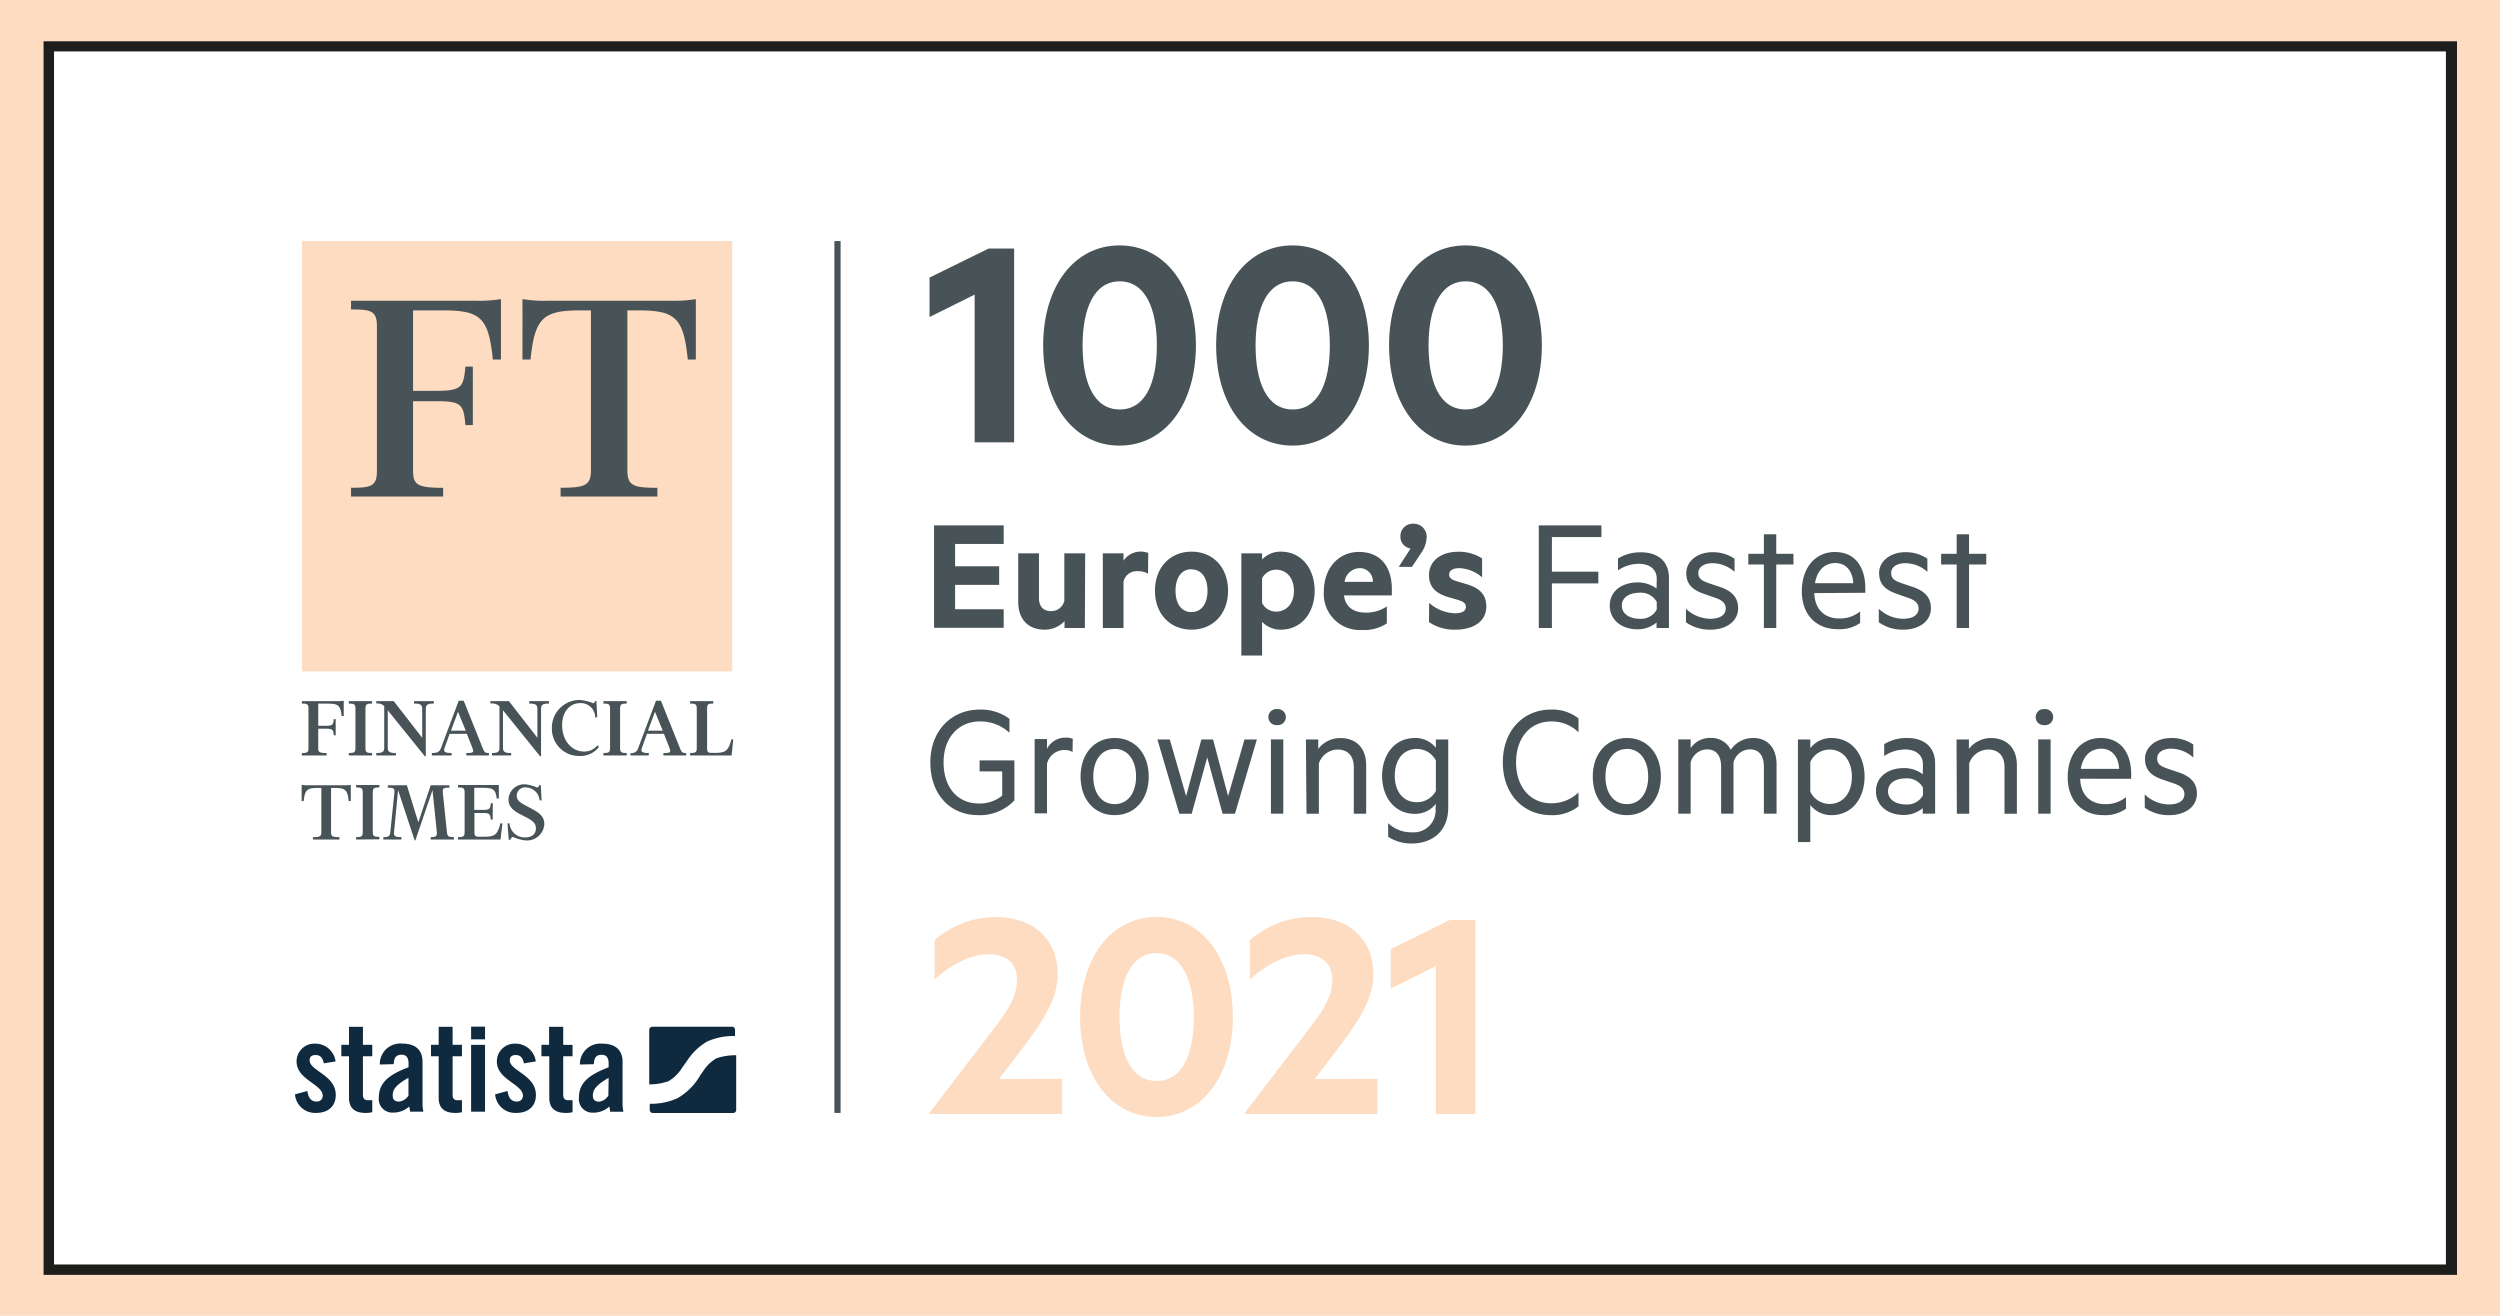 <svg xmlns="http://www.w3.org/2000/svg" viewBox="0 0 403.94 212.6"><defs><style>.cls-1{fill:#fff;}.cls-2{fill:#1d1d1b;}.cls-3{fill:#fddcc1;}.cls-4{fill:none;stroke:#485358;stroke-miterlimit:10;}.cls-5{fill:#485358;}.cls-6{fill:#0f293e;}</style></defs><g id="Bild"><rect class="cls-1" width="403.94" height="212.6"/><path class="cls-2" d="M395.2,8.31v196H8.73V8.31H395.2M397,6.65H7V206H397V6.65Z"/><path class="cls-3" d="M397,6.65V206H7V6.65H397m7-6.65H0V212.6H403.94V0Z"/><line class="cls-4" x1="135.32" y1="38.95" x2="135.32" y2="179.82"/><path class="cls-5" d="M163.86,71.47h-6.38V47.6l-7.29,3.62V44.85l9.54-4.69h4.13Z"/><path class="cls-5" d="M168.55,55.81c0-9.53,5-16.16,12.34-16.16s12.34,6.63,12.34,16.16S188.23,72,180.89,72,168.55,65.35,168.55,55.81Zm6.37,0c0,5.82,1.74,10.35,6,10.35s6-4.53,6-10.35-1.79-10.35-6-10.35S174.92,50,174.92,55.81Z"/><path class="cls-5" d="M196.5,55.81c0-9.53,5-16.16,12.34-16.16s12.34,6.63,12.34,16.16S216.18,72,208.84,72,196.5,65.35,196.5,55.81Zm6.37,0c0,5.82,1.74,10.35,6,10.35s6-4.53,6-10.35-1.78-10.35-6-10.35S202.87,50,202.87,55.81Z"/><path class="cls-5" d="M224.44,55.81c0-9.53,5-16.16,12.34-16.16s12.35,6.63,12.35,16.16S244.13,72,236.78,72,224.44,65.35,224.44,55.81Zm6.38,0c0,5.82,1.73,10.35,6,10.35s6-4.53,6-10.35-1.78-10.35-6-10.35S230.82,50,230.82,55.81Z"/><path class="cls-5" d="M162.17,84.89v3h-7.85v3.61h7.12v3h-7.12v3.94h7.85v3H150.92V84.89Z"/><path class="cls-5" d="M175.29,101.47H172v-1.11a4.37,4.37,0,0,1-3.24,1.38c-2.7,0-4.24-1.78-4.24-4.46V89.4h3.35v7.21c0,1.27.62,2.13,1.94,2.13a2.15,2.15,0,0,0,2.16-1.67V89.4h3.37Z"/><path class="cls-5" d="M185.5,92.7a3.23,3.23,0,0,0-1.67-.41,2.18,2.18,0,0,0-2.3,1.7v7.48h-3.34V89.4h3.34v1.19a3.36,3.36,0,0,1,4-1.24Z"/><path class="cls-5" d="M192.52,101.74c-3.51,0-5.91-2.59-5.91-6.29s2.4-6.32,5.91-6.32,5.91,2.59,5.91,6.32S196,101.74,192.52,101.74Zm0-9.77c-1.67,0-2.59,1.45-2.59,3.48s.92,3.45,2.59,3.45,2.59-1.45,2.59-3.45S194.19,92,192.52,92Z"/><path class="cls-5" d="M203.92,105.92h-3.35V89.4h3.35v1a4.13,4.13,0,0,1,3-1.27c3.51,0,5.5,2.92,5.5,6.32s-2,6.29-5.5,6.29a4.13,4.13,0,0,1-3-1.27Zm0-8.5a2.51,2.51,0,0,0,2.26,1.4c1.81,0,2.89-1.45,2.89-3.37s-1.08-3.4-2.89-3.4a2.53,2.53,0,0,0-2.26,1.4Z"/><path class="cls-5" d="M217.15,96.2c.26,2,1.7,2.78,3.48,2.78a5.81,5.81,0,0,0,3.45-1v2.75a6.63,6.63,0,0,1-4,1.06,5.82,5.82,0,0,1-6.18-6.21c0-3.78,2.38-6.4,5.67-6.4,3.51,0,5.32,2.43,5.32,6V96.2Zm.1-2.18h4.57a2.11,2.11,0,0,0-2.14-2.22A2.54,2.54,0,0,0,217.25,94Z"/><path class="cls-5" d="M227.92,88.62a1.91,1.91,0,0,1-1.65-1.94,2,2,0,0,1,2.11-2.06,2.1,2.1,0,0,1,2.13,2.3,4.67,4.67,0,0,1-.89,2.43l-1.48,2.24H226Z"/><path class="cls-5" d="M230.92,97.42a6.64,6.64,0,0,0,4.15,1.67c1,0,1.78-.29,1.78-1s-.53-.92-1.37-1.19l-1.16-.33c-2.11-.56-3.43-1.56-3.43-3.64,0-2.35,2-3.78,4.72-3.78a6.85,6.85,0,0,1,3.86,1.08v3.05a6,6,0,0,0-3.7-1.48c-.91,0-1.62.35-1.62,1s.46.87,1.3,1.14l1.35.4c2.3.65,3.35,1.73,3.35,3.67,0,2.43-2.13,3.73-5,3.73a7.29,7.29,0,0,1-4.26-1.22Z"/><path class="cls-5" d="M248.63,101.47V84.89h10.12v1.89h-8v5.59h7.5v1.89h-7.5v7.21Z"/><path class="cls-5" d="M267.69,93.5c0-1.48-1.11-2.4-2.86-2.4a6,6,0,0,0-3.4,1.06V90.24a6.88,6.88,0,0,1,3.72-1c2.83,0,4.51,1.57,4.51,4.1v8.13h-2v-.89a4.74,4.74,0,0,1-3.11,1.1c-2.45,0-4.45-1.45-4.45-3.83s2-3.75,4.56-3.75a5.07,5.07,0,0,1,3,1Zm0,3.76a2.91,2.91,0,0,0-2.78-1.49c-1.46,0-2.86.65-2.86,2.08s1.4,2.13,2.86,2.13a2.9,2.9,0,0,0,2.78-1.48Z"/><path class="cls-5" d="M272.41,98.36a5.8,5.8,0,0,0,3.95,1.62c1.32,0,2.48-.48,2.48-1.67,0-.89-.68-1.38-1.73-1.73L275.46,96c-1.8-.6-3-1.46-3-3.41s1.86-3.37,4.24-3.37a6.25,6.25,0,0,1,3.56,1.05V92.4A5.34,5.34,0,0,0,276.68,91c-1.24,0-2.27.54-2.27,1.56s.65,1.3,1.78,1.7l1.84.62c1.81.63,2.81,1.68,2.81,3.38,0,2.21-2,3.48-4.48,3.48a6.67,6.67,0,0,1-3.95-1.19Z"/><path class="cls-5" d="M287,101.47h-2V91.21h-2.51V89.48H285V86.33h2v3.15h2.78v1.73H287Z"/><path class="cls-5" d="M293.15,95.83c.08,2.78,1.83,4.1,4,4.1a5.17,5.17,0,0,0,3.4-1.13v1.86a5.79,5.79,0,0,1-3.64,1c-3.46,0-5.78-2.35-5.78-6.13s2.16-6.34,5.35-6.34,4.91,2.35,4.91,5.86v.73Zm.11-1.6h6.18c-.08-1.75-1-3.26-2.92-3.26C294.93,91,293.64,92,293.26,94.23Z"/><path class="cls-5" d="M303.57,98.36a5.79,5.79,0,0,0,3.94,1.62c1.33,0,2.49-.48,2.49-1.67,0-.89-.68-1.38-1.73-1.73L306.62,96c-1.81-.6-3-1.46-3-3.41s1.86-3.37,4.24-3.37a6.25,6.25,0,0,1,3.56,1.05V92.4A5.36,5.36,0,0,0,307.84,91c-1.24,0-2.27.54-2.27,1.56s.65,1.3,1.78,1.7l1.84.62c1.8.63,2.8,1.68,2.8,3.38,0,2.21-2,3.48-4.48,3.48a6.66,6.66,0,0,1-3.94-1.19Z"/><path class="cls-5" d="M318.15,101.47h-2V91.21h-2.51V89.48h2.51V86.33h2v3.15h2.78v1.73h-2.78Z"/><path class="cls-5" d="M161.93,128.55v-3.91h-3.65v-1.78h5.62v6.47a7.66,7.66,0,0,1-5.83,2.38c-4.62,0-7.75-3.4-7.75-8.53s3.43-8.53,8-8.53a7.7,7.7,0,0,1,4.78,1.49v2.26a6.8,6.8,0,0,0-4.78-1.83c-3.45,0-5.86,2.62-5.86,6.61s2.22,6.64,5.67,6.64A5.67,5.67,0,0,0,161.93,128.55Z"/><path class="cls-5" d="M173.3,121.51a2.55,2.55,0,0,0-1.35-.33,2.9,2.9,0,0,0-2.78,2.24v8h-2v-12h2v1.57a3.33,3.33,0,0,1,3-1.81,2.91,2.91,0,0,1,1.16.19Z"/><path class="cls-5" d="M180.1,131.71c-3.29,0-5.51-2.56-5.51-6.23s2.22-6.24,5.51-6.24,5.51,2.56,5.51,6.24S183.37,131.71,180.1,131.71Zm0-10.69c-2.16,0-3.45,1.84-3.45,4.46s1.29,4.45,3.45,4.45,3.46-1.84,3.46-4.45S182.26,121,180.1,121Z"/><path class="cls-5" d="M198.43,128.63l2.65-9.15h2l-3.54,12h-2l-2.48-9.1-2.51,9.1h-2l-3.54-12h2l2.64,9.15,2.46-9.15H196Z"/><path class="cls-5" d="M206.35,117.16a1.3,1.3,0,1,1,0-2.59,1.3,1.3,0,1,1,0,2.59Zm1,14.31h-2v-12h2Z"/><path class="cls-5" d="M211,119.48h2V121a4.47,4.47,0,0,1,3.53-1.75c2.73,0,4.21,1.75,4.21,4.37v7.86h-2v-7.53c0-1.68-.84-2.84-2.64-2.84a3.25,3.25,0,0,0-3,2.24v8.13h-2Z"/><path class="cls-5" d="M232,129.87a4.21,4.21,0,0,1-3.35,1.63c-3.5,0-5.34-2.92-5.34-6.13s1.84-6.13,5.34-6.13a4.22,4.22,0,0,1,3.35,1.59v-1.35h2v11c0,4.19-3,5.81-5.85,5.81a6.92,6.92,0,0,1-3.86-1.08V133a5.34,5.34,0,0,0,3.86,1.48,3.54,3.54,0,0,0,3.8-3.83Zm0-7a3.47,3.47,0,0,0-3.05-1.86c-2.27,0-3.59,1.81-3.59,4.32s1.32,4.29,3.59,4.29A3.47,3.47,0,0,0,232,127.8Z"/><path class="cls-5" d="M250.6,114.65a6.78,6.78,0,0,1,4.45,1.43v2.24a6.14,6.14,0,0,0-4.43-1.75c-3.34,0-5.66,2.62-5.66,6.61s2.32,6.61,5.66,6.61a6.26,6.26,0,0,0,4.43-1.75v2.24a6.78,6.78,0,0,1-4.45,1.43c-4.43,0-7.78-3.35-7.78-8.53S246.17,114.65,250.6,114.65Z"/><path class="cls-5" d="M262.86,131.71c-3.3,0-5.51-2.56-5.51-6.23s2.21-6.24,5.51-6.24,5.5,2.56,5.5,6.24S266.12,131.71,262.86,131.71Zm0-10.69c-2.16,0-3.46,1.84-3.46,4.46s1.3,4.45,3.46,4.45,3.45-1.84,3.45-4.45S265,121,262.86,121Z"/><path class="cls-5" d="M283.27,119.24c2.43,0,3.78,1.7,3.78,4.29v7.94H285v-7.61c0-1.68-.72-2.78-2.26-2.78a2.79,2.79,0,0,0-2.65,2.13v8.26h-2v-7.61c0-1.68-.73-2.78-2.27-2.78a2.79,2.79,0,0,0-2.65,2.13v8.26h-2v-12h2v1.41a3.75,3.75,0,0,1,3.24-1.65,3.49,3.49,0,0,1,3.24,1.92A4.34,4.34,0,0,1,283.27,119.24Z"/><path class="cls-5" d="M292.5,136.06h-2V119.48h2v1.41a4.25,4.25,0,0,1,3.38-1.65c3.53,0,5.39,2.92,5.39,6.24s-1.86,6.23-5.39,6.23a4.25,4.25,0,0,1-3.38-1.65Zm0-8.16a3.44,3.44,0,0,0,3.08,2c2.29,0,3.64-1.86,3.64-4.39s-1.35-4.4-3.64-4.4a3.44,3.44,0,0,0-3.08,2Z"/><path class="cls-5" d="M310.7,123.5c0-1.48-1.11-2.4-2.86-2.4a6,6,0,0,0-3.4,1.06v-1.92a6.9,6.9,0,0,1,3.72-1c2.84,0,4.51,1.57,4.51,4.1v8.13h-2v-.89a4.74,4.74,0,0,1-3.11,1.1c-2.45,0-4.45-1.45-4.45-3.83s2-3.75,4.56-3.75a5,5,0,0,1,3,1Zm0,3.76a2.91,2.91,0,0,0-2.78-1.49c-1.46,0-2.86.65-2.86,2.08s1.4,2.13,2.86,2.13a2.9,2.9,0,0,0,2.78-1.48Z"/><path class="cls-5" d="M316.13,119.48h2V121a4.49,4.49,0,0,1,3.54-1.75c2.72,0,4.21,1.75,4.21,4.37v7.86h-2v-7.53c0-1.68-.84-2.84-2.65-2.84a3.26,3.26,0,0,0-3.05,2.24v8.13h-2Z"/><path class="cls-5" d="M330.33,117.16a1.3,1.3,0,1,1,0-2.59,1.3,1.3,0,1,1,0,2.59Zm1,14.31h-2v-12h2Z"/><path class="cls-5" d="M336.11,125.83c.08,2.78,1.83,4.1,4,4.1a5.17,5.17,0,0,0,3.4-1.13v1.86a5.79,5.79,0,0,1-3.64,1.05c-3.46,0-5.78-2.35-5.78-6.13s2.16-6.34,5.34-6.34,4.92,2.35,4.92,5.86v.73Zm.1-1.6h6.19c-.08-1.75-1-3.26-2.92-3.26C337.89,121,336.59,122,336.21,124.23Z"/><path class="cls-5" d="M346.53,128.36a5.77,5.77,0,0,0,3.94,1.62c1.32,0,2.48-.48,2.48-1.67,0-.89-.67-1.38-1.72-1.73l-1.65-.56c-1.81-.6-3-1.46-3-3.41s1.86-3.37,4.23-3.37a6.26,6.26,0,0,1,3.57,1.05v2.11a5.36,5.36,0,0,0-3.57-1.43c-1.24,0-2.26.54-2.26,1.56s.65,1.3,1.78,1.7l1.84.62c1.8.63,2.8,1.68,2.8,3.38,0,2.21-2,3.48-4.48,3.48a6.66,6.66,0,0,1-3.94-1.19Z"/><path class="cls-3" d="M171.61,174.31V180H150.19v-.21l9.13-11.93c2.9-3.77,5-6.32,5-9.59,0-2.44-1.59-4.08-4.54-4.08-3.42,0-6.68,2.15-8.77,4.08v-6.37a15,15,0,0,1,9.94-3.72c6.07,0,9.94,3.62,9.94,9.28,0,4.13-2.65,7.85-5.66,11.88l-3.82,5Z"/><path class="cls-3" d="M174.52,164.31c0-9.53,5-16.16,12.34-16.16s12.34,6.63,12.34,16.16-5,16.17-12.34,16.17S174.52,173.85,174.52,164.31Zm6.37,0c0,5.82,1.73,10.35,6,10.35s6-4.53,6-10.35S191,154,186.86,154,180.89,158.5,180.89,164.31Z"/><path class="cls-3" d="M222.56,174.31V180H201.14v-.21l9.13-11.93c2.9-3.77,5-6.32,5-9.59,0-2.44-1.58-4.08-4.53-4.08-3.42,0-6.69,2.15-8.78,4.08v-6.37a15,15,0,0,1,10-3.72c6.07,0,9.94,3.62,9.94,9.28,0,4.13-2.65,7.85-5.66,11.88l-3.82,5Z"/><path class="cls-3" d="M238.37,180H232V156.1l-7.29,3.62v-6.37l9.54-4.69h4.13Z"/><path class="cls-6" d="M52.32,171.81c-.16-.86-.56-1.34-1.29-1.34s-1,.3-1,.86c0,1.69,4.22,2.37,4.22,5.58,0,1.93-1.33,2.91-3.16,2.91a3.26,3.26,0,0,1-3.43-3l2-.54c.14.9.46,1.7,1.48,1.7a.91.91,0,0,0,1-.94c0-1.87-4.22-2.57-4.22-5.52a2.87,2.87,0,0,1,3-2.89,3.3,3.3,0,0,1,3.3,2.87Z"/><path class="cls-6" d="M55.15,170.67v-1.85h1.24v-2.91h2.25v2.91h1.51v1.85H58.64v6.22c0,.56.24.88.76.88h.75v1.93a4,4,0,0,1-1.13.12c-1.68,0-2.63-.78-2.63-2.43v-6.72Z"/><path class="cls-6" d="M61.37,172A3.31,3.31,0,0,1,65,168.62c2.09,0,3.27,1,3.27,2.93v6.92a7.68,7.68,0,0,0,.14,1.15H66.25c0-.3-.1-.58-.12-.85a3.82,3.82,0,0,1-2.63,1,2.19,2.19,0,0,1-2.29-2.43c0-2.37,1.56-3.67,4.8-4.9v-.64c0-.9-.36-1.38-1.11-1.38-1,0-1.24.6-1.28,1.52ZM66,174.14c-2.05,1.16-2.55,1.91-2.55,2.85,0,.7.36,1,1,1A2,2,0,0,0,66,177Z"/><path class="cls-6" d="M69.64,170.67v-1.85h1.24v-2.91h2.25v2.91h1.51v1.85H73.13v6.22c0,.56.24.88.76.88h.75v1.93a4,4,0,0,1-1.13.12c-1.68,0-2.63-.78-2.63-2.43v-6.72Z"/><path class="cls-6" d="M76.12,167.93v-2.05h2.25v2.05Zm0,11.69v-10.8h2.25v10.8Z"/><path class="cls-6" d="M84.65,171.81c-.16-.86-.56-1.34-1.28-1.34s-1,.3-1,.86c0,1.69,4.22,2.37,4.22,5.58,0,1.93-1.33,2.91-3.15,2.91a3.27,3.27,0,0,1-3.44-3l2-.54c.14.9.46,1.7,1.49,1.7a.91.91,0,0,0,1-.94c0-1.87-4.21-2.57-4.21-5.52a2.87,2.87,0,0,1,3-2.89,3.29,3.29,0,0,1,3.29,2.87Z"/><path class="cls-6" d="M87.48,170.67v-1.85h1.24v-2.91H91v2.91h1.51v1.85H91v6.22c0,.56.24.88.77.88h.74v1.93a3.89,3.89,0,0,1-1.13.12c-1.68,0-2.63-.78-2.63-2.43v-6.72Z"/><path class="cls-6" d="M93.7,172a3.31,3.31,0,0,1,3.61-3.37c2.09,0,3.28,1,3.28,2.93v6.92a7.68,7.68,0,0,0,.14,1.15H98.58c0-.3-.1-.58-.12-.85a3.8,3.8,0,0,1-2.63,1,2.19,2.19,0,0,1-2.29-2.43c0-2.37,1.57-3.67,4.8-4.9v-.64c0-.9-.36-1.38-1.11-1.38-1,0-1.24.6-1.28,1.52Zm4.64,2.15c-2,1.16-2.55,1.91-2.55,2.85,0,.7.36,1,1,1a2,2,0,0,0,1.51-1Z"/><path class="cls-6" d="M118.39,165.9h-13a.49.49,0,0,0-.49.48v8.83H105a9.38,9.38,0,0,0,3-.51,6.41,6.41,0,0,0,1.94-1.77l.51-.74.17-.24.16-.22.47-.68a9.75,9.75,0,0,1,3-2.76,10.25,10.25,0,0,1,4.51-.89h0v-1A.49.49,0,0,0,118.39,165.9ZM115.75,171a6.38,6.38,0,0,0-1.94,1.78l-.51.74-.17.23L113,174l-.47.69a9.88,9.88,0,0,1-3.06,2.75,10.18,10.18,0,0,1-4.49.9v1a.49.49,0,0,0,.49.49h13a.49.49,0,0,0,.48-.49V170.5h-.12A9.69,9.69,0,0,0,115.75,171Z"/><rect class="cls-3" x="48.79" y="38.95" width="69.52" height="69.53"/><path class="cls-5" d="M66.74,50.15v13h3.81c4.13,0,4.34-.68,4.65-3.92h1.2v9.45H75.2c-.31-3.24-.52-3.86-4.65-3.86H66.74V76c0,2.3.63,2.82,4.86,2.82v1.41H56.72V78.81c3.08,0,4.18-.16,4.18-2.66V52.66c0-2.51-1.1-2.66-4.18-2.66V48.59H76.5a23.33,23.33,0,0,0,4.44-.26v9.76H79.63c-.67-6.79-2-7.94-8.09-7.94Z"/><path class="cls-5" d="M108,48.59a23.19,23.19,0,0,0,4.43-.26v9.76h-1.3c-.68-6.79-2-7.94-8.09-7.94h-1.67V76c0,2.45.94,2.82,4.85,2.82v1.41H90.58V78.81c3.91,0,4.9-.37,4.9-2.82V50.15H93.81c-6,0-7.41,1.15-8.09,7.94h-1.3V48.33a23.19,23.19,0,0,0,4.43.26Z"/><path class="cls-5" d="M51.42,120.89c0,.63.18.78,1.35.78v.39h-4v-.39c.8,0,1.07-.07,1.07-.77v-6.45c0-.7-.27-.77-1.07-.77v-.39h5.54a6.66,6.66,0,0,0,1.23-.07l0,2.47h-.34c-.19-1.81-.63-2-2.31-2H51.42v3.58h1.2c1.15,0,1.22-.18,1.31-1.08h.31v2.62h-.31c-.09-.9-.16-1.07-1.31-1.07h-1.2Z"/><path class="cls-5" d="M56.36,122.06v-.39c.79,0,1.07-.07,1.07-.77v-6.45c0-.7-.28-.77-1.07-.77v-.39h3.76v.39c-.8,0-1.07.07-1.07.77v6.45c0,.7.27.77,1.07.77v.39Z"/><path class="cls-5" d="M68.65,122.2l-6-7.43v6.09c0,.71.5.81,1.32.81v.39H60.8v-.39c.82,0,1.28-.1,1.28-.81V114.1a1.45,1.45,0,0,0-1.28-.42v-.39h2.82l4.6,5.92v-4.72c0-.71-.49-.81-1.32-.81v-.39h3.19v.39c-.83,0-1.29.1-1.29.81v7.71Z"/><path class="cls-5" d="M73,122.06H69.78v-.39c.84,0,1.22-.12,1.48-.83l2.86-7.62h.8L78,120.9c.27.68.4.77,1,.77v.39H75.35v-.39c1.13,0,1.23-.09,1-.77l-.92-2.33H72.65l-.81,2.26c-.27.69.14.84,1.11.84Zm-.13-4h2.39L74,115Z"/><path class="cls-5" d="M87.27,122.2l-6-7.43v6.09c0,.71.49.81,1.32.81v.39H79.49v-.39c.77,0,1.21-.1,1.21-.81v-6.74a1.74,1.74,0,0,0-1.47-.44v-.39h3l4.6,5.92v-4.72c0-.71-.49-.81-1.32-.81v-.39H88.7v.39c-.82,0-1.28.1-1.28.81v7.71Z"/><path class="cls-5" d="M96.16,113.28h.21l.13,2.62h-.33a2.31,2.31,0,0,0-2.47-2.29c-1.62,0-2.87,1.39-2.87,3.53,0,2.74,1.72,4.29,3.53,4.29a2.74,2.74,0,0,0,2.17-1l.25.26a3.8,3.8,0,0,1-3.16,1.46,4.39,4.39,0,0,1-4.45-4.45,4.48,4.48,0,0,1,4.51-4.6,7.29,7.29,0,0,1,2.11.5C96,113.65,96.07,113.52,96.16,113.28Z"/><path class="cls-5" d="M97.5,122.06v-.39c.8,0,1.07-.07,1.07-.77v-6.45c0-.7-.27-.77-1.07-.77v-.39h3.76v.39c-.79,0-1.07.07-1.07.77v6.45c0,.7.28.77,1.07.77v.39Z"/><path class="cls-5" d="M104.82,122.06h-2.95v-.39a1.09,1.09,0,0,0,1.26-.83l2.86-7.62h.8l3.08,7.68c.27.68.4.77,1,.77v.39h-3.68v-.39c1.13,0,1.23-.09,1-.77l-.91-2.33h-2.75l-.81,2.26c-.26.69.14.84,1.11.84Zm-.13-4h2.39L105.83,115Z"/><path class="cls-5" d="M111.5,122.06v-.39c.8,0,1.08-.07,1.08-.77v-6.45c0-.7-.28-.77-1.08-.77v-.39h3.75v.39c-.79,0-1,.07-1,.77V121c0,.58.28.65.76.65h.45c1.69,0,2.24-.25,2.71-2.18l.31,0-.27,2.59Z"/><path class="cls-5" d="M56.68,126.81l0,2.62h-.34c-.18-1.89-.63-2.12-2.31-2.12h-.54v7.16c0,.68.26.79,1.35.79v.39H50.56v-.39c1.09,0,1.36-.11,1.36-.79v-7.16h-.53c-1.68,0-2.13.23-2.32,2.12h-.33l0-2.62a6.82,6.82,0,0,0,1.23.07h5.44A6.66,6.66,0,0,0,56.68,126.81Z"/><path class="cls-5" d="M57.54,135.65v-.39c.79,0,1.07-.08,1.07-.77V128c0-.7-.28-.77-1.07-.77v-.39H61.3v.39c-.8,0-1.07.07-1.07.77v6.45c0,.69.27.77,1.07.77v.39Z"/><path class="cls-5" d="M72.61,126.88v.39c-.79,0-1.14,0-1.07.74l.68,6.51c.07.66.33.74,1.12.74v.39H69.59v-.39c.78,0,1-.08,1-.74l-.71-6.85-2.77,8.12H67l-2.68-8.12-.66,6.83c-.08.7.4.76,1.2.76v.39H61.94v-.39c.79,0,1.07-.13,1.12-.76l.67-6.49c.07-.7-.28-.74-1.07-.74v-.39h3.08l1.85,6,2-6Z"/><path class="cls-5" d="M79.61,132.43H79.3c-.09-.89-.16-1.07-1.31-1.07H76.66v3.19c0,.58.29.65.77.65h.72c1.7,0,2.25-.25,2.71-2.19l.32.05-.31,2.59H74v-.39c.8,0,1.07-.08,1.07-.77V128c0-.7-.27-.77-1.07-.77v-.39H80.6l0,2.18h-.34c-.2-1.54-.59-1.73-2.33-1.73h-1.3v3.57H78c1.15,0,1.22-.19,1.31-1.08h.31Z"/><path class="cls-5" d="M86.59,133.84c0-.8-.51-1.2-1.38-1.68l-1.39-.72c-1-.57-1.66-1.18-1.66-2.28a2.54,2.54,0,0,1,2.71-2.43,6.08,6.08,0,0,1,1.89.51c.2,0,.29-.13.38-.38h.24l.13,2.46-.32,0A2.28,2.28,0,0,0,85,127.23a1.35,1.35,0,0,0-1.51,1.3c0,.84.64,1.17,1.33,1.56l1.2.64c1.13.61,1.93,1.23,1.93,2.4a2.79,2.79,0,0,1-3,2.66,6.39,6.39,0,0,1-2.07-.56c-.2,0-.3.17-.39.45H82.2L82,133.06l.32-.05a2.46,2.46,0,0,0,2.5,2.3C85.79,135.31,86.59,134.89,86.59,133.84Z"/></g></svg>